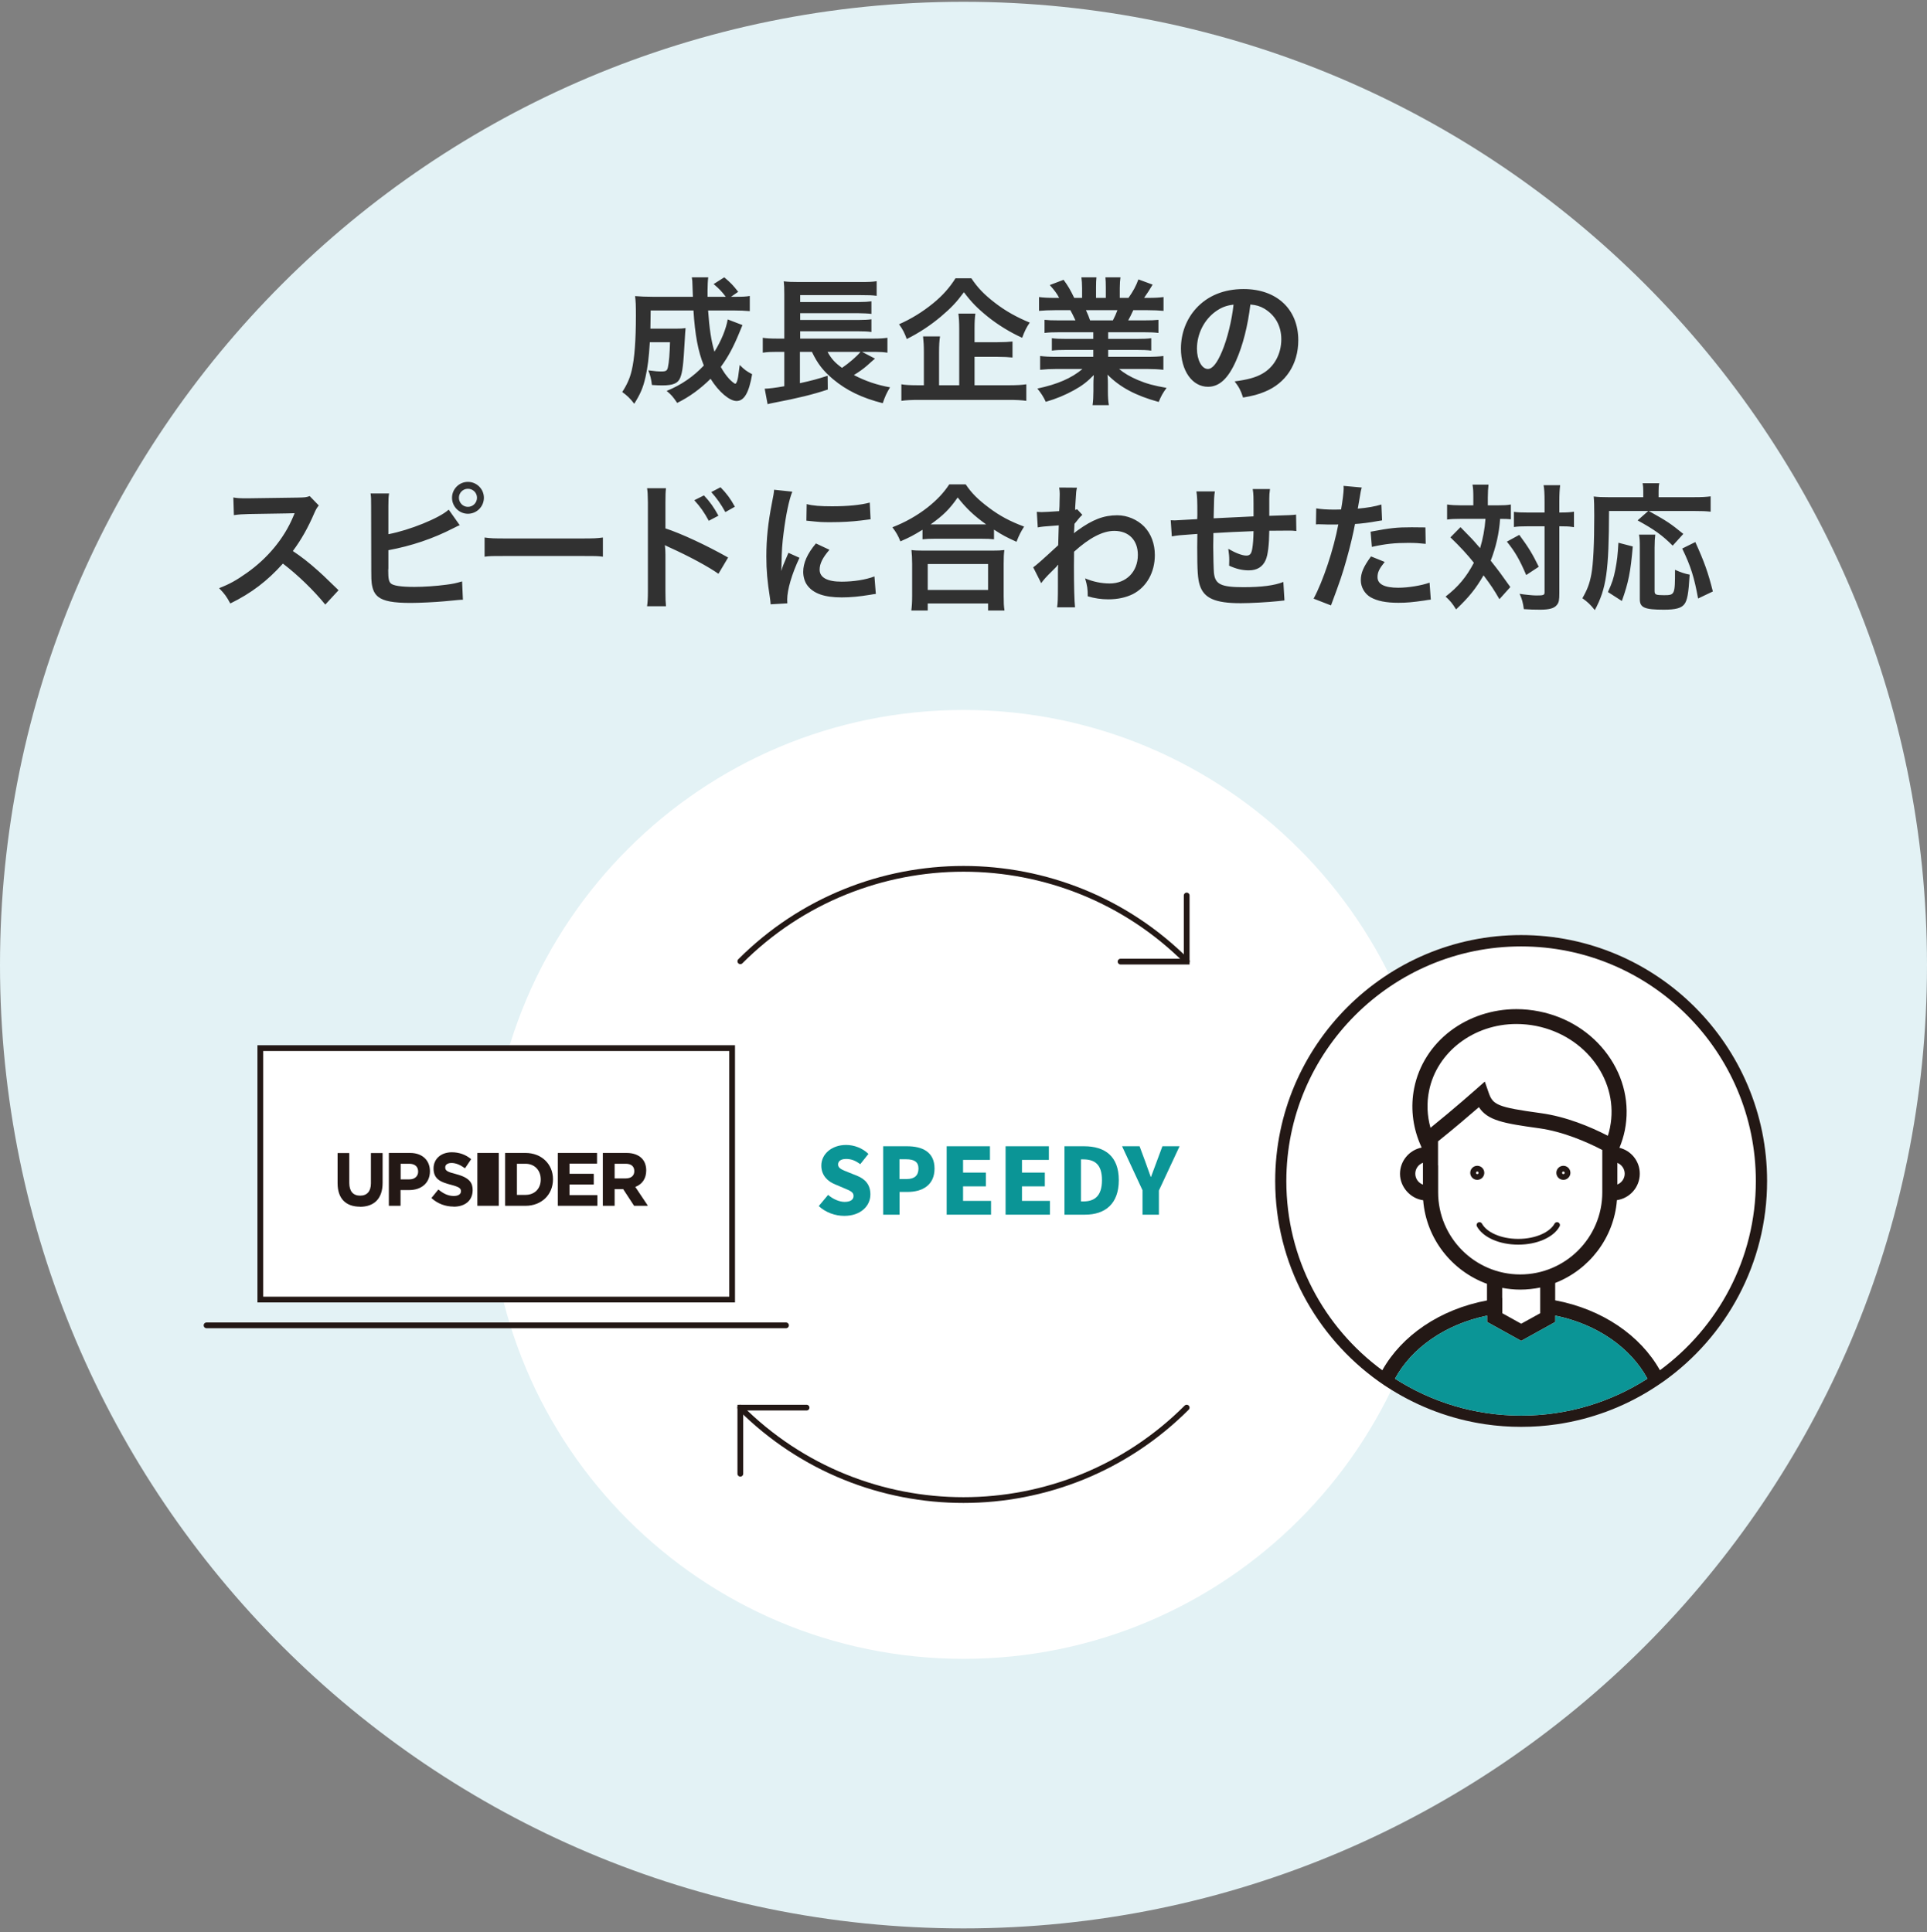 <svg width="335" height="336" viewBox="0 0 335 336" fill="none" xmlns="http://www.w3.org/2000/svg">
<rect x="0" y="0" width="335" height="336" fill="#808080" stroke="none"/>
<g clip-path="url(#clip0_1575_1177)">
<path d="M167.5 335.312C260.008 335.312 335 260.32 335 167.812C335 75.305 260.008 0.312 167.5 0.312C74.992 0.312 0 75.305 0 167.812C0 260.32 74.992 335.312 167.5 335.312Z" fill="#E3F2F5"/>
<path d="M167.502 288.44C213.063 288.44 249.998 251.506 249.998 205.944C249.998 160.383 213.063 123.448 167.502 123.448C121.941 123.448 85.006 160.383 85.006 205.944C85.006 251.506 121.941 288.44 167.502 288.44Z" fill="white"/>
<path d="M136.644 230.453H35.908" stroke="#231815" stroke-miterlimit="10" stroke-linecap="round"/>
<path d="M127.277 182.252H45.256V225.97H127.277V182.252Z" fill="white" stroke="#231815" stroke-miterlimit="10" stroke-linecap="round"/>
<path d="M62.601 209.82C60.075 209.82 58.688 208.376 58.688 205.735V200.529C58.688 200.529 58.688 200.491 58.725 200.491H60.682C60.682 200.491 60.721 200.491 60.721 200.529V205.697C60.721 207.122 61.385 207.901 62.601 207.901C63.817 207.901 64.482 207.141 64.482 205.754V200.529C64.482 200.529 64.482 200.491 64.52 200.491H66.477C66.477 200.491 66.515 200.491 66.515 200.529V205.678C66.515 208.357 65.109 209.839 62.544 209.839L62.601 209.82Z" fill="#231815"/>
<path d="M69.614 209.668H67.638C67.638 209.668 67.6 209.668 67.6 209.63V200.511C67.6 200.511 67.6 200.473 67.638 200.473H71.285C73.394 200.473 74.743 201.727 74.743 203.665C74.743 205.66 73.299 206.933 71.096 206.933H69.633V209.63C69.633 209.63 69.633 209.668 69.595 209.668H69.614ZM69.652 205.071H71.171C72.084 205.071 72.692 204.539 72.692 203.722C72.692 202.848 72.121 202.354 71.133 202.354H69.652V205.071Z" fill="#231815"/>
<path d="M78.846 209.801C77.421 209.801 76.072 209.288 75.027 208.338C75.027 208.338 75.027 208.3 75.027 208.281L76.186 206.856C76.186 206.856 76.186 206.856 76.205 206.856C76.205 206.856 76.224 206.856 76.243 206.856C77.136 207.597 77.972 207.958 78.884 207.958C79.663 207.958 80.138 207.654 80.138 207.141C80.138 206.647 79.891 206.4 78.371 206.001C76.68 205.564 75.369 205.07 75.369 203.17C75.369 201.498 76.68 200.358 78.542 200.358C79.815 200.358 80.936 200.757 81.886 201.536C81.886 201.536 81.905 201.574 81.886 201.593L80.86 203.113C80.86 203.113 80.86 203.113 80.841 203.113C80.841 203.113 80.822 203.113 80.803 203.113C79.948 202.505 79.207 202.22 78.504 202.22C77.801 202.22 77.402 202.524 77.402 202.98C77.402 203.55 77.725 203.759 79.302 204.158C81.677 204.785 82.171 205.716 82.171 206.932C82.171 208.718 80.898 209.82 78.846 209.82V209.801Z" fill="#231815"/>
<path d="M91.348 209.668H87.853C87.853 209.668 87.814 209.668 87.814 209.63V200.511C87.814 200.511 87.814 200.473 87.853 200.473H91.348C94.122 200.473 96.136 202.392 96.136 205.052C96.136 207.749 94.122 209.668 91.348 209.668ZM89.866 207.768H91.348C92.944 207.768 94.008 206.686 94.008 205.09C94.008 203.475 92.925 202.354 91.348 202.354H89.866V207.768Z" fill="#231815"/>
<path d="M103.812 209.668H97.011C97.011 209.668 96.973 209.668 96.973 209.63V200.511C96.973 200.511 96.973 200.473 97.011 200.473H103.755C103.755 200.473 103.793 200.473 103.793 200.511V202.297C103.793 202.297 103.793 202.335 103.755 202.335H99.006V204.102H103.186C103.186 204.102 103.224 204.121 103.224 204.14V205.926C103.224 205.926 103.224 205.964 103.186 205.964H99.006V207.806H103.812C103.812 207.806 103.85 207.825 103.85 207.844V209.63C103.85 209.63 103.85 209.668 103.812 209.668Z" fill="#231815"/>
<path d="M112.57 209.668H110.271C110.271 209.668 110.252 209.668 110.233 209.668L108.333 206.762H106.851V209.63C106.851 209.63 106.851 209.668 106.813 209.668H104.837C104.837 209.668 104.799 209.668 104.799 209.63V200.511C104.799 200.511 104.799 200.473 104.837 200.473H108.922C110.043 200.473 110.955 200.796 111.563 201.404C112.076 201.917 112.342 202.658 112.342 203.513C112.342 204.9 111.677 205.907 110.442 206.382L112.589 209.592V209.63C112.589 209.63 112.57 209.649 112.551 209.649L112.57 209.668ZM106.851 204.9H108.808C109.72 204.9 110.271 204.425 110.271 203.646C110.271 202.81 109.739 202.354 108.77 202.354H106.851V204.9Z" fill="#231815"/>
<path d="M83.026 200.473H86.674C86.674 200.473 86.712 200.492 86.712 200.511V209.63C86.712 209.63 86.712 209.668 86.674 209.668H83.026C83.026 209.668 82.988 209.668 82.988 209.63V200.511C82.988 200.511 82.988 200.473 83.026 200.473Z" fill="#231815"/>
<path d="M142.326 209.726L143.96 207.769C144.796 208.491 145.898 208.985 146.829 208.985C147.874 208.985 148.387 208.586 148.387 207.94C148.387 207.256 147.741 207.028 146.715 206.591L145.195 205.945C143.941 205.451 142.782 204.406 142.782 202.677C142.782 200.682 144.568 199.086 147.095 199.086C148.463 199.086 149.926 199.618 150.971 200.644L149.546 202.43C148.767 201.841 148.026 201.518 147.095 201.518C146.221 201.518 145.689 201.879 145.689 202.487C145.689 203.152 146.43 203.418 147.475 203.836L148.957 204.425C150.42 205.014 151.313 206.002 151.313 207.693C151.313 209.669 149.66 211.417 146.772 211.417C145.214 211.417 143.561 210.847 142.326 209.707V209.726Z" fill="#0B9596"/>
<path d="M153.516 199.313H157.696C160.298 199.313 162.464 200.263 162.464 203.189C162.464 206.115 160.298 207.255 157.772 207.255H156.385V211.207H153.535V199.313H153.516ZM157.62 205.013C159.006 205.013 159.671 204.367 159.671 203.189C159.671 202.011 158.911 201.574 157.525 201.574H156.366V205.013H157.62Z" fill="#0B9596"/>
<path d="M164.555 199.313H172.098V201.688H167.424V203.892H171.395V206.286H167.424V208.813H172.288V211.207H164.574V199.313H164.555Z" fill="#0B9596"/>
<path d="M174.797 199.313H182.34V201.688H177.666V203.892H181.637V206.286H177.666V208.813H182.53V211.207H174.816V199.313H174.797Z" fill="#0B9596"/>
<path d="M185.057 199.313H188.477C192.105 199.313 194.499 201.061 194.499 205.203C194.499 209.345 192.105 211.207 188.629 211.207H185.057V199.313ZM188.306 208.908C190.225 208.908 191.573 208.034 191.573 205.203C191.573 202.372 190.225 201.593 188.306 201.593H187.926V208.908H188.306Z" fill="#0B9596"/>
<path d="M198.64 207.008L195.068 199.313H198.108L199.096 201.973C199.419 202.866 199.723 203.702 200.046 204.633H200.103C200.445 203.702 200.749 202.885 201.091 201.973L202.079 199.313H205.062L201.471 207.008V211.207H198.621V207.008H198.64Z" fill="#0B9596"/>
<path d="M128.705 167.147C150.137 145.715 184.887 145.715 206.318 167.147" stroke="#231815" stroke-miterlimit="10" stroke-linecap="round"/>
<path d="M206.299 155.71V167.205H194.805" stroke="#231815" stroke-miterlimit="10" stroke-linecap="round"/>
<path d="M206.299 244.76C184.867 266.191 150.117 266.191 128.686 244.76" stroke="#231815" stroke-miterlimit="10" stroke-linecap="round"/>
<path d="M128.705 256.254V244.76H140.219" stroke="#231815" stroke-miterlimit="10" stroke-linecap="round"/>
<path d="M264.454 162.588C240.875 162.588 221.686 181.777 221.686 205.356C221.686 219.701 228.791 232.411 239.659 240.182C240.381 240.695 241.103 241.189 241.863 241.645C246.746 244.685 252.275 246.775 258.184 247.649C260.236 247.953 262.326 248.105 264.454 248.105C266.581 248.105 268.671 247.953 270.704 247.649C276.632 246.775 282.161 244.685 287.025 241.645C287.766 241.17 288.507 240.695 289.229 240.182C300.097 232.43 307.203 219.701 307.203 205.356C307.203 181.777 288.013 162.588 264.435 162.588H264.454Z" fill="white"/>
<path d="M264.454 162.588C240.875 162.588 221.686 181.777 221.686 205.356C221.686 219.701 228.791 232.411 239.659 240.182C240.381 240.695 241.103 241.189 241.863 241.645C246.746 244.685 252.275 246.775 258.184 247.649C260.236 247.953 262.326 248.105 264.454 248.105C266.581 248.105 268.671 247.953 270.704 247.649C276.632 246.775 282.161 244.685 287.025 241.645C287.766 241.17 288.507 240.695 289.229 240.182C300.097 232.43 307.203 219.701 307.203 205.356C307.203 181.777 288.013 162.588 264.435 162.588H264.454ZM264.454 246.148C256.379 246.148 248.855 243.792 242.509 239.726C245.416 234.387 251.249 230.264 258.526 228.763V229.865L264.454 233.152L270.381 229.865V228.763C277.677 230.245 283.51 234.387 286.398 239.726C280.052 243.792 272.528 246.148 264.454 246.148ZM247.373 205.983C246.594 205.698 246.043 204.957 246.043 204.083C246.043 203.209 246.594 202.468 247.373 202.183V205.983ZM281.173 202.639V202.202C281.914 202.506 282.446 203.228 282.446 204.083C282.446 204.938 281.914 205.66 281.173 205.964V202.639ZM279.9 196.027C279.805 196.521 279.672 197.015 279.52 197.49C276.461 195.913 272.281 194.165 267.873 193.557C260.198 192.512 259.514 192.094 258.773 189.928L258.127 188.066L256.664 189.358C256.664 189.358 252.674 192.892 248.684 196.103C248.095 193.994 248 191.809 248.437 189.662C249.786 182.936 256.189 178.054 263.618 178.054C264.777 178.054 265.936 178.168 267.075 178.396C271.293 179.25 274.96 181.568 277.373 184.912C279.767 188.237 280.66 192.17 279.9 196.008V196.027ZM249.995 202.639V198.459C252.75 196.255 255.524 193.88 257.101 192.512C258.602 194.83 261.338 195.324 267.531 196.179C271.806 196.768 275.967 198.611 278.551 199.96V207.332C278.551 215.198 272.148 221.6 264.283 221.6C256.417 221.6 250.014 215.198 250.014 207.332V202.639H249.995ZM261.148 225.685V223.937C262.155 224.127 263.2 224.241 264.283 224.241C265.48 224.241 266.638 224.108 267.759 223.88V228.345L264.454 230.169L261.167 228.345V225.704L261.148 225.685ZM288.564 238.244C285.182 232.221 278.57 227.642 270.362 226.103V223.082C276.271 220.783 280.584 215.255 281.097 208.681C283.339 208.358 285.068 206.42 285.068 204.083C285.068 201.898 283.567 200.074 281.534 199.58C281.933 198.611 282.256 197.585 282.465 196.559C283.377 191.999 282.332 187.325 279.501 183.411C276.689 179.516 272.452 176.838 267.588 175.869C266.277 175.603 264.929 175.47 263.618 175.47C259.438 175.47 255.372 176.819 252.161 179.25C248.874 181.739 246.632 185.273 245.853 189.187C245.207 192.417 245.549 195.742 246.841 198.839L247.145 199.542C245.017 199.96 243.383 201.841 243.383 204.102C243.383 206.363 245.15 208.396 247.411 208.7C247.943 215.407 252.408 221.011 258.507 223.234V226.122C250.299 227.661 243.687 232.24 240.305 238.263C230.197 230.834 223.623 218.865 223.623 205.375C223.623 182.879 241.92 164.564 264.435 164.564C286.949 164.564 305.246 182.86 305.246 205.375C305.246 218.865 298.672 230.834 288.564 238.263V238.244Z" fill="#231815"/>
<path d="M256.816 204.653C257.214 204.653 257.538 204.33 257.538 203.931C257.538 203.532 257.214 203.209 256.816 203.209C256.417 203.209 256.094 203.532 256.094 203.931C256.094 204.33 256.417 204.653 256.816 204.653Z" fill="white" stroke="#231815" stroke-miterlimit="10" stroke-linecap="round"/>
<path d="M271.786 204.653C272.185 204.653 272.508 204.33 272.508 203.931C272.508 203.532 272.185 203.209 271.786 203.209C271.388 203.209 271.064 203.532 271.064 203.931C271.064 204.33 271.388 204.653 271.786 204.653Z" fill="white" stroke="#231815" stroke-miterlimit="10" stroke-linecap="round"/>
<path d="M257.197 213.013C258.128 214.704 260.769 215.92 263.942 215.92C267.115 215.92 269.775 214.685 270.687 213.013" fill="white"/>
<path d="M257.197 213.013C258.128 214.704 260.769 215.92 263.942 215.92C267.115 215.92 269.775 214.685 270.687 213.013" stroke="#231815" stroke-miterlimit="10" stroke-linecap="round"/>
<path d="M264.452 246.148C256.377 246.148 248.854 243.792 242.508 239.726C245.415 234.388 251.248 230.265 258.524 228.764V229.866L264.452 233.153L270.38 229.866V228.764C277.676 230.246 283.509 234.388 286.397 239.726C280.051 243.792 272.527 246.148 264.452 246.148Z" fill="#0B9596"/>
<path d="M126.508 55.541C126.22 57.221 125.404 59.213 124.204 61.157C123.652 59.333 123.316 57.125 123.1 53.981H127.42C128.644 53.981 129.556 54.029 130.348 54.101V51.461C129.724 51.581 129.076 51.605 127.804 51.605H127.084L128.332 50.741C127.42 49.565 127.012 49.157 125.908 48.221L124.06 49.397C125.044 50.213 125.5 50.717 126.172 51.605H123.004C123.004 51.365 123.004 50.717 123.004 50.501C123.004 49.709 123.052 48.725 123.124 48.221H120.268C120.364 48.749 120.364 48.845 120.388 49.733C120.436 50.789 120.436 51.413 120.46 51.605H113.5C112.252 51.605 111.268 51.557 110.404 51.485C110.524 52.445 110.548 53.045 110.548 54.893C110.548 59.165 110.308 62.357 109.828 64.373C109.516 65.741 109.012 66.869 108.172 68.165C109.036 68.789 109.516 69.245 110.26 70.205C111.316 68.525 111.796 67.445 112.228 65.525C112.588 63.893 112.804 62.237 112.972 59.501H116.476C116.428 61.445 116.308 63.005 116.116 63.845C115.996 64.445 115.78 64.589 115.036 64.589C114.34 64.589 113.98 64.565 112.708 64.397C113.068 65.333 113.212 65.909 113.332 66.941C114.1 66.989 114.484 67.013 115.156 67.013C117.004 67.013 117.868 66.653 118.252 65.693C118.66 64.685 118.804 63.413 119.044 59.093C119.092 58.157 119.14 57.485 119.188 57.053C118.684 57.125 118.324 57.149 117.484 57.149H113.068C113.092 56.285 113.092 56.285 113.116 53.981H120.556C120.82 58.205 121.348 61.085 122.356 63.557C120.532 65.501 118.42 66.941 115.9 67.973C116.716 68.669 116.98 68.957 117.724 70.061C119.86 69.005 121.732 67.637 123.532 65.861C124.924 68.117 126.82 69.725 128.044 69.725C129.364 69.725 130.204 68.309 130.756 65.069C129.724 64.517 129.412 64.277 128.596 63.461C128.308 65.717 128.308 65.717 128.14 66.269C128.02 66.581 127.924 66.725 127.828 66.725C127.684 66.725 127.156 66.293 126.748 65.861C126.244 65.309 125.764 64.637 125.308 63.797C126.532 62.141 127.492 60.389 128.548 57.797C128.932 56.885 128.932 56.885 129.076 56.525L126.508 55.541ZM149.86 61.181H152.116C152.956 61.181 153.676 61.229 154.276 61.325V58.733C153.628 58.829 152.98 58.877 151.9 58.877H139.108V57.605H149.284C150.268 57.605 150.82 57.629 151.492 57.725V55.517C151.036 55.589 150.244 55.637 149.284 55.637H139.108V54.461H149.284C149.884 54.461 151.012 54.509 151.492 54.581V52.397C150.988 52.469 150.244 52.517 149.284 52.517H139.108V51.317H149.644C151.084 51.317 151.636 51.341 152.404 51.437V48.893C151.684 49.013 151.012 49.037 149.62 49.037H138.868C137.692 49.037 136.972 49.013 136.252 48.917C136.324 49.589 136.348 49.997 136.348 51.293V58.877H135.1C133.996 58.877 133.108 58.829 132.604 58.733V61.325C133.396 61.205 134.044 61.181 135.052 61.181H136.348V67.157C134.764 67.445 133.708 67.565 132.94 67.589L133.444 70.277C133.876 70.157 133.948 70.157 134.524 70.037C138.772 69.221 141.316 68.597 143.908 67.733L143.884 65.333C142.204 65.885 141.148 66.173 139.06 66.629V61.181H141.148C142.132 63.245 143.092 64.469 144.82 65.933C147.172 67.901 149.86 69.197 153.46 70.109C153.868 68.909 154.156 68.285 154.732 67.349C152.452 66.941 150.46 66.269 148.444 65.213C149.356 64.661 150.124 64.109 150.748 63.557C151.636 62.765 151.924 62.501 152.116 62.357L149.86 61.181ZM149.596 61.181C148.924 61.997 147.58 63.149 146.38 63.965C145.156 63.077 144.556 62.429 143.86 61.181H149.596ZM169.42 62.045H173.404C174.508 62.045 175.3 62.093 176.02 62.165V59.381C175.324 59.453 174.556 59.501 173.38 59.501H169.42V57.125C169.42 55.925 169.468 55.277 169.564 54.533H166.612C166.708 55.301 166.756 56.045 166.756 57.197V66.989H163.252V61.205C163.252 60.029 163.3 59.237 163.42 58.493H160.468C160.564 59.357 160.612 60.125 160.612 61.229V66.989H159.556C158.236 66.989 157.348 66.941 156.7 66.821V69.701C157.468 69.581 158.428 69.533 159.772 69.533H175.396C176.668 69.533 177.652 69.581 178.42 69.701V66.821C177.652 66.941 176.74 66.989 175.396 66.989H169.42V62.045ZM166.108 48.389C165.1 49.997 163.876 51.389 162.196 52.757C160.372 54.245 158.38 55.469 156.292 56.381C156.964 57.317 157.228 57.845 157.636 58.949C159.796 57.869 161.764 56.573 163.612 55.013C165.364 53.525 166.252 52.589 167.572 50.813C168.892 52.565 169.9 53.597 171.772 55.109C173.476 56.477 175.66 57.821 177.7 58.733C178.132 57.557 178.468 56.885 179.02 56.093C176.788 55.181 174.796 54.077 172.972 52.661C171.124 51.245 169.924 49.997 168.868 48.389H166.108ZM190.06 57.773V58.925H185.308C184.228 58.925 183.532 58.901 182.86 58.805V60.965C183.532 60.869 184.252 60.845 185.308 60.845H190.06V62.045H183.7C182.404 62.045 181.588 61.997 180.82 61.901V64.301C181.732 64.205 182.596 64.157 183.724 64.157H188.188C186.268 65.765 183.844 66.821 180.34 67.565C180.964 68.309 181.42 69.029 181.804 69.869C183.7 69.317 185.164 68.693 186.7 67.853C188.14 67.061 189.028 66.365 190.156 65.213C190.084 66.197 190.084 66.293 190.084 66.845V67.997C190.084 68.957 190.036 69.749 189.94 70.445H192.772C192.652 69.773 192.604 69.029 192.604 68.021V66.845C192.604 66.269 192.604 66.053 192.532 65.141C194.692 67.325 197.404 68.789 201.436 69.893C201.844 68.885 202.132 68.357 202.804 67.445C200.596 67.061 199.348 66.725 197.812 66.077C196.444 65.501 195.364 64.853 194.548 64.157H199.372C200.476 64.157 201.364 64.205 202.252 64.301V61.901C201.556 61.997 200.716 62.045 199.348 62.045H192.652V60.845H197.668C198.724 60.845 199.468 60.869 200.14 60.965V58.805C199.468 58.901 198.748 58.925 197.668 58.925H192.652V57.773H198.916C200.044 57.773 200.644 57.797 201.388 57.893V55.613C200.692 55.685 200.092 55.709 198.916 55.709H196.132C196.468 55.109 196.564 54.893 197.02 53.933H199.42C200.596 53.933 201.532 53.981 202.276 54.053V51.653C201.556 51.749 200.812 51.797 199.564 51.797H198.892C199.42 51.053 199.804 50.453 200.38 49.493L197.908 48.581C197.476 49.757 197.02 50.597 196.18 51.797H194.668V50.093C194.668 49.325 194.716 48.677 194.788 48.221H192.172C192.22 48.677 192.244 49.229 192.244 49.997V51.797H190.54V49.997C190.54 49.181 190.564 48.653 190.612 48.221H187.996C188.068 48.701 188.116 49.373 188.116 50.093V51.797H186.748C186.052 50.357 185.716 49.781 184.9 48.653L182.5 49.565C183.388 50.573 183.676 50.957 184.132 51.797H183.364C182.14 51.797 181.372 51.749 180.628 51.653V54.053C181.396 53.981 182.308 53.933 183.484 53.933H186.076C186.34 54.389 186.604 54.941 186.964 55.709H184.06C182.884 55.709 182.26 55.685 181.588 55.613V57.893C182.332 57.797 182.956 57.773 184.06 57.773H190.06ZM189.508 55.709C189.268 55.013 189.124 54.653 188.788 53.933H194.26C194.02 54.581 193.828 55.013 193.468 55.709H189.508ZM217.372 52.949C218.428 53.045 219.052 53.237 219.796 53.669C221.716 54.821 222.748 56.693 222.748 58.997C222.748 61.565 221.5 63.845 219.412 64.997C218.284 65.645 216.844 66.029 214.636 66.317C215.404 67.325 215.692 67.853 216.1 69.125C217.78 68.837 218.716 68.597 219.868 68.117C223.54 66.629 225.7 63.317 225.7 59.165C225.7 53.765 221.956 50.261 216.196 50.261C212.788 50.261 209.956 51.413 207.94 53.621C206.236 55.493 205.3 57.965 205.3 60.605C205.3 64.469 207.268 67.253 210.004 67.253C211.972 67.253 213.508 65.837 214.876 62.741C216.076 60.029 216.916 56.717 217.372 52.949ZM214.444 52.973C214.156 55.685 213.364 58.925 212.452 61.085C211.588 63.149 210.772 64.157 209.98 64.157C208.924 64.157 208.084 62.597 208.084 60.629C208.084 58.061 209.332 55.589 211.348 54.149C212.332 53.453 213.196 53.117 214.444 52.973ZM58.853 102.629C55.949 99.821 55.949 99.821 55.349 99.293C53.717 97.829 52.421 96.821 50.909 95.813C52.373 93.845 53.549 91.757 54.653 89.189C54.917 88.589 55.109 88.253 55.421 87.893L53.837 86.261C53.237 86.477 53.045 86.501 51.701 86.525L43.253 86.645C42.965 86.645 42.773 86.645 42.677 86.645C41.693 86.645 41.237 86.621 40.565 86.501L40.661 89.573C41.477 89.453 42.125 89.405 43.277 89.381C50.837 89.261 50.837 89.261 51.221 89.237L50.957 89.861C49.397 93.605 46.517 97.085 42.893 99.629C41.093 100.901 39.941 101.549 38.093 102.269C39.077 103.301 39.365 103.685 40.037 104.933C43.709 103.133 46.469 101.021 49.181 97.997C51.797 99.989 54.557 102.677 56.549 105.125L58.853 102.629ZM67.517 88.037C67.517 86.813 67.541 86.381 67.637 85.805H64.421C64.517 86.405 64.517 86.789 64.517 88.013L64.541 99.149C64.541 100.541 64.565 100.949 64.613 101.357C64.757 102.533 65.117 103.301 65.789 103.805C66.725 104.525 68.381 104.837 71.405 104.837C72.869 104.837 75.893 104.693 77.309 104.549C79.853 104.309 79.973 104.285 80.477 104.285L80.333 101.093C79.277 101.405 78.749 101.525 77.597 101.669C75.845 101.909 73.637 102.053 72.029 102.053C69.701 102.053 68.333 101.837 67.925 101.429C67.589 101.093 67.493 100.565 67.493 99.221C67.493 99.125 67.493 98.981 67.517 98.837V95.669C71.525 94.925 75.245 93.677 78.797 91.853L79.421 91.541C79.613 91.445 79.661 91.421 79.925 91.325L78.005 88.613C76.445 90.077 71.141 92.213 67.517 92.885V88.037ZM81.341 83.789C79.829 83.789 78.581 85.037 78.581 86.549C78.581 88.085 79.829 89.333 81.341 89.333C82.877 89.333 84.125 88.085 84.125 86.549C84.125 85.037 82.877 83.789 81.341 83.789ZM81.341 84.989C82.229 84.989 82.925 85.685 82.925 86.549C82.925 87.413 82.229 88.133 81.341 88.133C80.477 88.133 79.781 87.413 79.781 86.549C79.781 85.685 80.477 84.989 81.341 84.989ZM84.243 96.797C85.203 96.677 85.467 96.677 88.155 96.677H100.899C103.587 96.677 103.851 96.677 104.811 96.797V93.461C103.755 93.605 103.299 93.629 100.923 93.629H88.131C85.755 93.629 85.299 93.605 84.243 93.461V96.797ZM115.779 105.413C115.707 104.717 115.683 104.045 115.683 102.749V96.413C115.683 95.861 115.659 95.453 115.587 94.781C115.779 94.901 115.851 94.925 116.403 95.189C119.811 96.725 123.219 98.573 124.899 99.773L126.579 96.941C122.787 94.805 118.467 92.789 115.683 91.877V87.413C115.683 85.997 115.707 85.541 115.779 84.893H112.491C112.587 85.469 112.611 85.949 112.635 87.341V102.725C112.635 104.093 112.587 104.741 112.491 105.413H115.779ZM120.699 86.981C121.755 88.133 122.427 89.093 123.219 90.557L124.899 89.669C124.083 88.181 123.435 87.269 122.379 86.141L120.699 86.981ZM127.755 88.109C127.011 86.741 126.339 85.829 125.259 84.725L123.651 85.565C124.587 86.597 125.379 87.725 126.099 89.045L127.755 88.109ZM136.875 104.909C136.851 104.597 136.851 104.405 136.851 104.261C136.851 102.557 137.667 99.773 138.987 96.989L137.067 96.125C136.131 98.285 136.083 98.453 135.819 99.293C135.843 98.693 135.867 98.501 135.867 97.973C135.891 95.885 135.987 94.469 136.227 92.669C136.611 89.597 137.163 86.909 137.739 85.493L134.571 85.157C134.523 85.805 134.475 86.045 134.211 87.389C133.515 90.941 133.227 93.677 133.227 96.773C133.227 99.197 133.395 101.045 133.851 103.949C133.923 104.501 133.947 104.645 133.971 105.077L136.875 104.909ZM140.187 90.533C142.731 90.797 142.755 90.797 144.507 90.797C146.283 90.797 148.107 90.701 149.643 90.509C150.795 90.365 151.155 90.317 151.347 90.293L151.203 87.389C149.619 87.821 147.339 88.037 144.675 88.037C142.587 88.037 141.315 87.941 140.235 87.653L140.187 90.533ZM141.843 94.493C140.355 96.269 139.635 97.877 139.635 99.437C139.635 100.301 139.899 101.189 140.355 101.789C141.411 103.205 143.331 103.877 146.307 103.877C147.891 103.877 149.355 103.733 151.275 103.421C151.827 103.325 151.923 103.301 152.259 103.277L152.019 100.229C150.507 100.805 148.419 101.141 146.307 101.141C143.811 101.141 142.491 100.421 142.491 99.053C142.491 98.021 142.995 96.989 144.195 95.597L141.843 94.493ZM160.371 93.773C160.995 93.701 161.667 93.677 162.435 93.677H170.643C171.603 93.677 172.203 93.701 172.803 93.773V92.093C174.267 93.053 175.011 93.437 176.715 94.205C177.171 93.029 177.411 92.573 178.035 91.565C175.587 90.653 173.787 89.693 171.915 88.277C169.995 86.837 168.915 85.757 167.883 84.221H165.027C164.043 85.709 162.915 86.909 161.259 88.229C159.411 89.669 157.371 90.821 155.139 91.685C155.835 92.621 156.123 93.125 156.531 94.133C158.187 93.413 158.811 93.077 160.371 92.117V93.773ZM162.459 91.181C162.195 91.181 162.075 91.181 161.787 91.181C163.995 89.597 165.051 88.565 166.491 86.501C168.003 88.421 169.323 89.669 171.435 91.181C171.003 91.181 170.907 91.181 170.619 91.181H162.459ZM161.283 106.157V104.933H171.771V106.157H174.627C174.507 105.413 174.483 104.741 174.483 103.637V98.021C174.483 96.989 174.507 96.317 174.603 95.645C174.051 95.717 173.475 95.741 172.515 95.741H160.515C159.555 95.741 158.979 95.717 158.451 95.645C158.523 96.341 158.571 97.037 158.571 98.021V103.613C158.571 104.669 158.523 105.389 158.427 106.157H161.283ZM161.283 98.069H171.771V102.581H161.283V98.069ZM181.011 101.405C181.323 100.925 181.995 100.181 182.859 99.341C183.579 98.645 183.747 98.453 183.915 98.213H183.963C183.915 98.693 183.915 98.957 183.915 99.629V101.765C183.915 104.189 183.891 104.885 183.771 105.605H186.891C186.771 104.549 186.699 101.861 186.699 98.429L186.723 95.933C189.363 93.533 191.715 92.309 193.707 92.309C196.227 92.309 197.811 93.917 197.811 96.485C197.811 99.413 195.795 101.453 192.915 101.453C191.475 101.453 189.987 101.141 188.643 100.565C189.027 101.885 189.099 102.413 189.099 103.685C190.323 104.045 191.451 104.213 192.675 104.213C194.307 104.213 195.723 103.901 196.947 103.301C199.323 102.077 200.763 99.533 200.763 96.509C200.763 94.565 200.115 92.813 198.915 91.565C197.715 90.341 195.963 89.597 194.235 89.597C191.883 89.597 189.939 90.341 187.323 92.237C187.011 92.453 186.843 92.597 186.747 92.693L186.699 92.717C186.723 92.645 186.747 92.117 186.795 91.085C187.659 90.005 187.827 89.813 188.163 89.525L187.251 88.541C187.131 88.613 187.083 88.613 186.915 88.661C186.915 88.421 186.915 88.421 186.915 88.229C186.963 87.557 186.963 87.557 186.987 87.101C187.083 85.445 187.083 85.421 187.227 84.797L184.131 84.773C184.203 85.253 184.227 85.445 184.227 85.829C184.227 85.853 184.227 85.949 184.227 86.069C184.227 86.285 184.203 86.621 184.203 87.077C184.203 87.941 184.179 88.253 184.131 88.877C182.787 88.973 181.467 89.045 181.035 89.045C180.819 89.045 180.627 89.021 180.243 88.997L180.411 91.709C181.155 91.565 181.155 91.565 184.059 91.349C184.011 93.317 184.011 93.341 183.963 94.805C181.107 97.445 180.171 98.261 179.619 98.645L181.011 101.405ZM223.107 101.189C221.547 101.813 219.291 102.101 216.171 102.101C212.259 102.101 211.227 101.597 211.035 99.581C210.987 99.101 210.915 96.485 210.915 95.237C210.915 95.117 210.915 94.877 210.915 94.733C210.939 93.461 210.939 93.461 210.939 93.341C210.939 93.029 210.939 93.005 210.939 92.693C214.275 92.501 214.275 92.501 217.923 92.357C217.899 93.701 217.827 94.661 217.707 95.357C217.563 96.293 217.299 96.605 216.675 96.605C215.955 96.605 214.827 96.173 213.531 95.429C213.651 96.293 213.699 96.749 213.699 97.397C213.699 97.733 213.699 97.877 213.675 98.357C214.923 98.933 215.979 99.173 217.107 99.173C218.523 99.173 219.507 98.573 220.035 97.373C220.419 96.509 220.635 94.709 220.659 92.285C221.787 92.285 223.155 92.261 223.995 92.261C224.595 92.261 224.811 92.261 225.363 92.333L225.315 89.477C224.523 89.573 224.523 89.573 220.659 89.693C220.659 89.573 220.659 89.477 220.659 89.429C220.659 89.381 220.659 89.213 220.659 88.925C220.659 88.781 220.659 88.565 220.659 88.205V86.693C220.659 86.093 220.683 85.805 220.779 85.037H217.779C217.923 85.973 217.923 85.973 217.923 89.789C214.347 89.957 214.347 89.957 210.987 90.125C211.059 86.333 211.059 86.333 211.203 85.445H207.987C208.131 86.309 208.155 86.981 208.155 89.525C208.155 89.669 208.155 89.885 208.131 90.269C205.755 90.413 204.435 90.485 204.219 90.485C204.099 90.485 203.859 90.485 203.523 90.461L203.715 93.269C204.795 93.077 204.795 93.077 208.155 92.837C208.131 94.709 208.131 94.805 208.131 95.165C208.131 99.293 208.227 100.637 208.563 101.717C209.283 104.021 211.227 104.885 215.715 104.885C217.299 104.885 220.467 104.717 222.219 104.525C223.035 104.429 223.035 104.429 223.299 104.405L223.107 101.189ZM228.771 91.181C228.987 91.157 229.107 91.157 229.227 91.157C229.419 91.157 229.755 91.157 230.187 91.181C230.595 91.205 230.835 91.205 230.955 91.205H232.347C232.395 91.205 232.491 91.205 232.659 91.181C231.867 95.453 230.019 101.045 228.363 104.093L231.387 105.269C232.971 101.021 233.379 99.821 234.075 97.325C234.699 95.141 235.299 92.597 235.563 91.109C236.355 91.085 238.275 90.845 239.499 90.605C240.075 90.509 240.075 90.509 240.267 90.485L240.147 87.725C238.947 88.085 237.819 88.277 236.043 88.445C236.139 87.893 236.163 87.749 236.283 87.077C236.571 85.325 236.571 85.325 236.739 84.773L233.571 84.485C233.595 84.677 233.595 84.821 233.595 84.917C233.595 85.589 233.355 87.437 233.139 88.589C232.587 88.613 232.323 88.613 232.035 88.613C230.643 88.613 229.683 88.541 228.819 88.397L228.771 91.181ZM247.803 91.709C246.291 91.685 246.075 91.685 245.427 91.685C242.835 91.685 241.683 91.805 238.275 92.453L238.491 95.093C240.867 94.565 242.451 94.397 244.827 94.397C246.027 94.397 246.699 94.445 247.851 94.565L247.803 91.709ZM238.347 96.749C237.027 98.549 236.571 99.629 236.571 100.901C236.571 102.101 237.243 103.253 238.275 103.853C239.427 104.501 240.963 104.813 243.099 104.813C244.515 104.813 245.571 104.717 247.563 104.429C248.115 104.333 248.307 104.309 248.739 104.261L248.523 101.309C247.131 101.813 244.827 102.197 243.075 102.197C240.675 102.197 239.475 101.573 239.475 100.349C239.475 99.509 239.763 98.909 240.723 97.709L238.347 96.749ZM256.131 87.869H253.947C253.011 87.869 252.291 87.821 251.571 87.725V90.341C252.243 90.245 252.915 90.221 253.803 90.221H258.243C258.123 91.949 257.787 93.749 257.307 95.309C256.395 94.253 255.987 93.797 255.795 93.605C254.379 92.141 254.379 92.141 253.899 91.661L252.147 93.437C253.803 95.021 255.123 96.461 256.227 97.853C254.931 100.325 253.515 102.029 251.307 103.733C252.099 104.453 252.483 104.909 253.131 105.965C255.339 103.877 256.563 102.365 257.907 100.037C259.299 101.909 259.659 102.461 260.667 104.189L262.563 102.077C260.859 99.677 260.667 99.413 259.155 97.493C260.067 95.141 260.619 92.717 260.787 90.221C261.771 90.221 262.083 90.245 262.659 90.293V87.725C261.939 87.845 261.363 87.869 260.355 87.869H258.651V86.525C258.651 85.565 258.699 84.917 258.771 84.269H255.987C256.107 84.917 256.131 85.445 256.131 86.525V87.869ZM268.515 91.517V102.965C268.515 103.469 268.371 103.541 267.075 103.541C266.475 103.541 265.035 103.397 264.171 103.253C264.579 104.117 264.747 104.717 264.915 105.917C265.875 105.989 266.763 106.013 267.747 106.013C269.331 106.013 270.195 105.773 270.651 105.197C271.011 104.765 271.083 104.357 271.083 103.109V91.517H271.395C272.043 91.517 272.835 91.541 273.075 91.589C273.435 91.637 273.435 91.637 273.627 91.661V88.973C273.027 89.069 272.379 89.117 271.371 89.117H271.083V87.221C271.083 85.925 271.131 85.109 271.227 84.365H268.347C268.467 85.037 268.515 85.805 268.515 87.221V89.117H265.467C264.411 89.117 263.835 89.093 263.187 88.997V91.637C263.859 91.541 264.435 91.517 265.467 91.517H268.515ZM261.963 94.181C263.403 95.957 264.195 97.349 265.323 99.989L267.507 98.549C266.403 96.293 265.731 95.189 264.123 93.005L261.963 94.181ZM286.539 88.853L284.691 90.485C287.619 92.093 288.987 93.077 290.787 94.877L292.635 92.837C290.331 90.965 289.851 90.653 286.635 88.853H294.579C295.803 88.853 296.547 88.877 297.387 88.973V86.309C296.691 86.405 295.875 86.453 294.555 86.453H288.339V85.421C288.339 84.773 288.363 84.413 288.459 84.029H285.555C285.651 84.485 285.675 84.869 285.675 85.397V86.453H279.555C278.523 86.453 277.851 86.429 277.059 86.333C277.131 87.149 277.155 87.965 277.155 89.693C277.155 94.541 276.987 98.045 276.651 99.845C276.339 101.501 275.979 102.461 275.091 104.021C276.003 104.669 276.483 105.125 277.251 106.085C279.267 102.341 279.699 99.293 279.723 88.853H286.539ZM281.955 104.501C283.107 101.285 283.467 99.461 283.851 95.021L281.355 94.373C281.235 96.509 281.115 97.517 280.827 99.005C280.515 100.589 280.275 101.309 279.531 102.941L281.955 104.501ZM284.931 92.957C285.051 93.533 285.075 94.109 285.075 95.189V104.213C285.075 105.653 285.915 106.013 289.251 106.013C291.291 106.013 292.275 105.749 292.803 105.077C293.331 104.405 293.547 103.205 293.739 99.917C292.923 99.773 292.155 99.509 291.195 99.077C291.195 103.397 291.171 103.493 289.275 103.493C287.835 103.493 287.643 103.397 287.643 102.749V95.213C287.643 94.205 287.691 93.509 287.763 92.957H284.931ZM297.771 102.845C296.955 99.581 296.307 97.757 294.723 94.253L292.443 95.381C293.931 98.453 294.531 100.373 295.203 104.069L297.771 102.845Z" fill="#313131"/>
</g>
<defs>
<clipPath id="clip0_1575_1177">
<rect width="335" height="335" fill="white" transform="translate(0 0.312)"/>
</clipPath>
</defs>
</svg>
